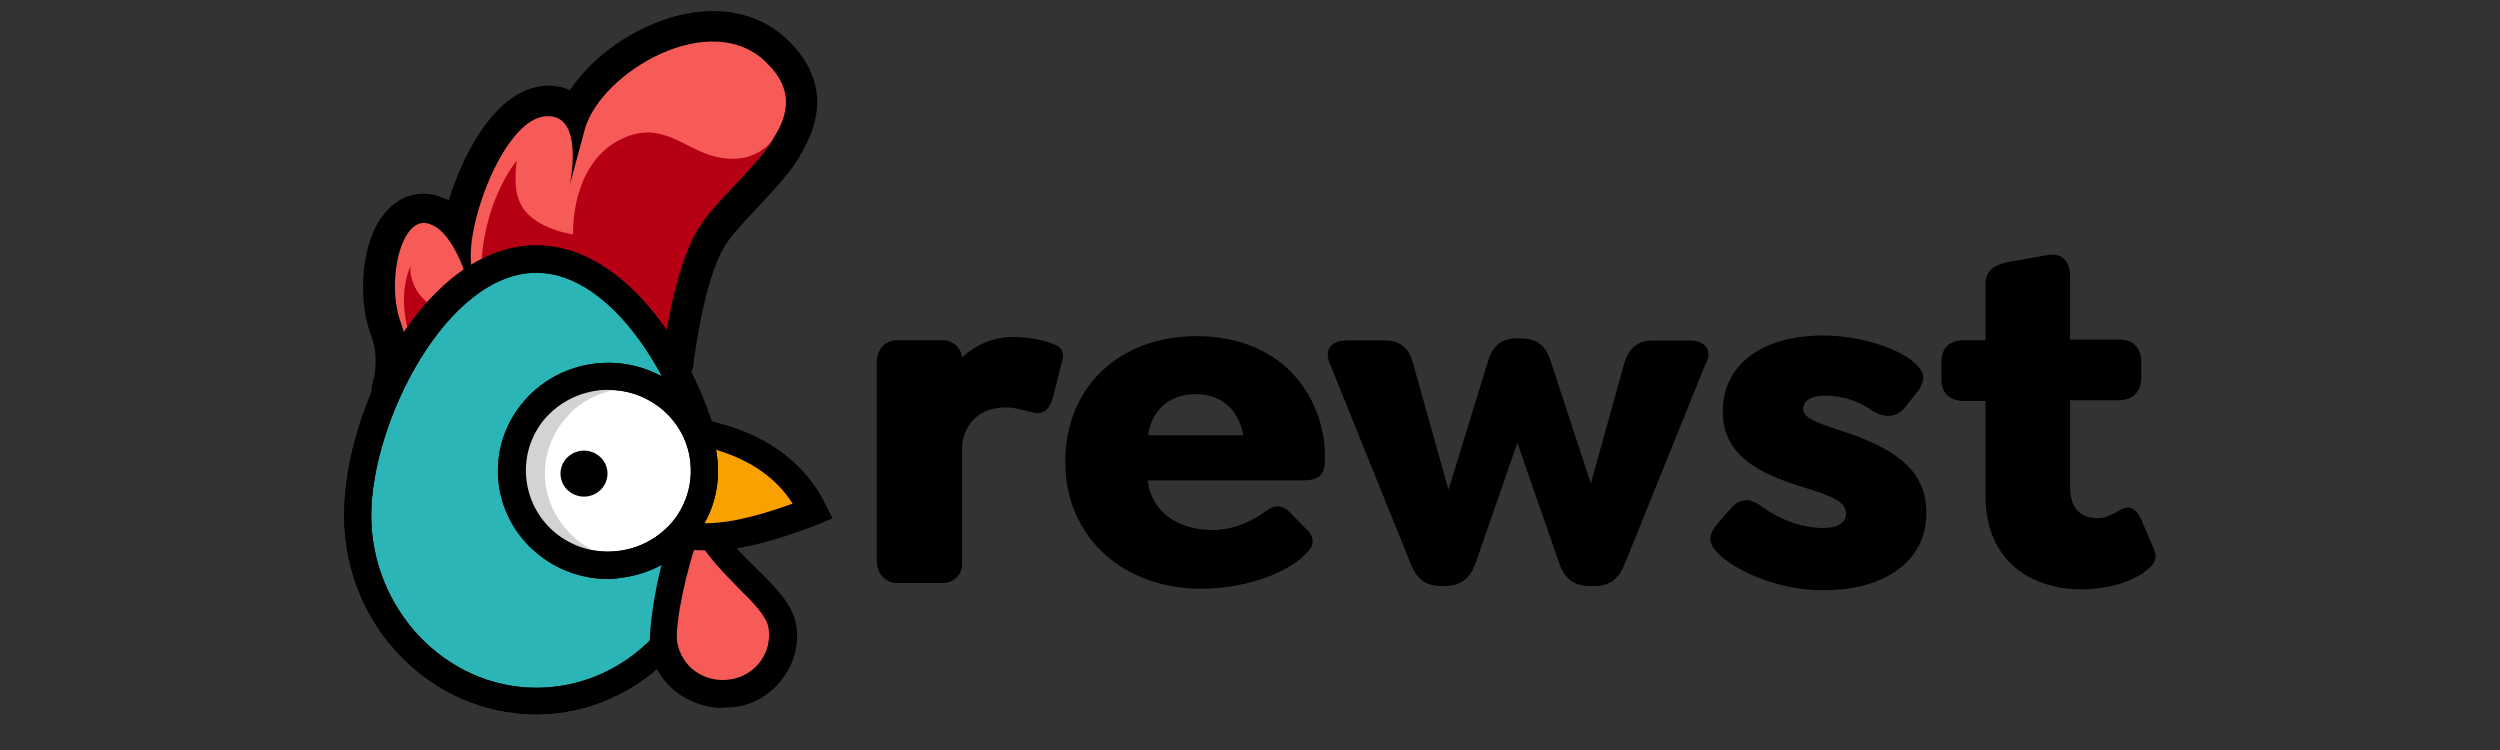 <?xml version="1.0" encoding="UTF-8"?> <svg xmlns="http://www.w3.org/2000/svg" id="Layer_1" data-name="Layer 1" viewBox="0 0 200 60"><rect x="0" y="0" width="200" height="60" fill="#333333" stroke="none"/><defs><style> .cls-1 { fill: #2bb5b6; } .cls-1, .cls-2, .cls-3, .cls-4, .cls-5, .cls-6, .cls-7, .cls-8 { stroke-width: 0px; } .cls-2 { fill: #000; } .cls-3 { fill: #f75b58; } .cls-4 { fill: #238784; } .cls-5 { fill: #f9a100; } .cls-6 { fill: #d1d3d4; } .cls-7 { fill: #fff; } .cls-8 { fill: #b80015; } </style></defs><path class="cls-4" d="M34.59,40.96c0-6.75,3.53-16.35,8.42-19.59-.34-.05-.68-.11-1.03-.11-7.17,0-12.98,12.11-12.98,20.15s5.81,14.56,12.98,14.56c.8,0,1.6-.11,2.33-.23-5.52-1.28-9.74-7.43-9.74-14.79h0Z"></path><g><path class="cls-2" d="M81,46.25h0c-.06-.04-.12-.1-.17-.17.02.02.03.03.05.05.04.05.08.09.13.13Z"></path><path class="cls-2" d="M81.3,46.47s-.08-.05-.12-.08c.02.02.05.03.06.04.02.02.04.03.05.05Z"></path><path class="cls-2" d="M81.49,46.54c-.06-.02-.13-.05-.18-.07.04.02.08.04.12.05.02,0,.04.02.06.03Z"></path><path class="cls-2" d="M84.94,29.01l-.74,2.91c-.34,1.06-.97,1.28-1.65,1.06-.63-.16-1.37-.39-2.05-.39-2.04,0-3.26,1.15-3.53,2.94v9.61c0,.79-.61,1.43-1.41,1.5-.04,0-.08,0-.13,0h-3.7c-.1,0-.2,0-.29-.03-.03,0-.05,0-.06-.02-.06-.02-.13-.04-.18-.05-.03,0-.05-.02-.06-.03-.06-.02-.13-.05-.18-.09-.02,0-.05-.02-.06-.04-.02,0-.03-.02-.05-.03-.05-.04-.09-.06-.14-.11-.05-.04-.09-.08-.13-.13-.02-.02-.03-.03-.05-.05,0-.02-.04-.05-.05-.07,0,0,0-.02-.02-.03,0-.02-.03-.04-.04-.05-.02-.03-.04-.06-.05-.1-.04-.05-.06-.12-.08-.18-.09-.23-.15-.48-.15-.77v-15.85c0-.22.03-.42.08-.6.02-.08.05-.17.08-.25,0-.02.02-.04.03-.05.04-.08.07-.15.13-.23.05-.07.1-.14.16-.2.27-.28.67-.46,1.11-.46h3.7c.81,0,1.46.6,1.53,1.37,1.16-1.05,2.54-1.63,4.11-1.63,1.08,0,2,.16,2.85.44.74.23,1.37.5,1.03,1.61Z"></path><path class="cls-2" d="M96.9,42.41c1.43,0,2.79-.44,4.21-1.4.68-.55,1.31-.78,2.05-.05l1.31,1.34c.85.78.57,1.45.05,1.95-1.76,1.84-5.36,2.85-8.42,2.85-6.26,0-10.88-4.13-10.88-10.16s4.38-10.05,10.53-10.05c3.13,0,5.69,1.06,7.4,2.73,1.82,1.79,2.85,4.29,2.85,6.97,0,1.34-.34,1.84-1.82,1.84h-12.36c.28,2.57,2.51,3.96,5.07,3.96h0ZM91.83,34.82h7.64c-.17-.95-.57-1.67-1.08-2.23-.68-.67-1.6-1.06-2.73-1.06-2.05,0-3.53,1.23-3.81,3.3h0Z"></path><path class="cls-2" d="M136.48,29.02l-6.49,16.07c-.52,1.28-1.25,1.79-2.45,1.79h-.34c-1.2,0-1.99-.5-2.45-1.79l-3.36-9.66-3.36,9.66c-.45,1.28-1.31,1.79-2.45,1.79h-.28c-1.2,0-1.93-.5-2.45-1.79l-6.49-16.07c-.45-1.12.23-1.79,1.37-1.79h3.08c1.13,0,1.88.55,2.22,1.79l2.85,10.16,3.19-10.38c.4-1.28,1.2-1.73,2.28-1.73h.34c1.08,0,1.93.44,2.33,1.73l3.25,9.88,2.68-9.65c.34-1.17,1.08-1.79,2.22-1.79h3.08c1.03,0,1.77.67,1.25,1.79h-.02Z"></path><path class="cls-2" d="M137.61,44.42c-.91-.78-1.08-1.56-.17-2.57l.97-1.12c.91-1.06,1.76-.78,2.61-.16,1.31.95,3.08,1.67,4.84,1.67,1.2,0,1.82-.44,1.82-1.17,0-.94-1.2-1.34-2.45-1.79-3.48-1.06-7.41-2.29-7.41-6.36,0-3.74,3.13-6.08,8.03-6.08,2.85,0,5.86.95,7.24,2.12.91.78,1.08,1.45.11,2.62l-.8,1.01c-.68.84-1.6.84-2.51.34-1.08-.78-2.33-1.28-3.93-1.28-1.08,0-1.71.44-1.71,1.06,0,.94,1.82,1.28,4.28,2.18,3.19,1.23,5.58,2.79,5.58,6.14,0,3.9-3.36,6.19-8.26,6.19-3.48,0-6.66-1.4-8.26-2.79h0Z"></path><path class="cls-2" d="M171.49,45.81c-1.2.84-3.08,1.34-4.96,1.34-3.93,0-7.69-2.18-7.69-7.48v-7.59h-1.71c-1.2,0-1.82-.67-1.82-1.79v-1.28c0-1.17.63-1.79,1.82-1.79h1.71v-4.47c0-1.12.68-1.56,1.82-1.79l3.13-.55c1.2-.23,1.82.55,1.82,1.73v5.02h3.87c1.14,0,1.82.62,1.82,1.79v1.28c0,1.12-.68,1.79-1.82,1.79h-3.87v6.92c0,1.9.97,2.51,2.22,2.51.57,0,1.2-.28,1.6-.55.97-.62,1.43-.16,1.82.55l1.08,2.51c.4,1.01-.34,1.45-.85,1.84h0Z"></path><path class="cls-3" d="M61.86,11.1c-1.6,2.51-4.61,4.91-6.04,7.14-1.71,2.73-2.56,7.82-2.96,10.77-3.25-1.67-8.14-2.62-14.63-.84-2.33.67-4.33,1.73-5.98,3.01.34-1.17.63-3.24-.17-5.3-1.25-3.3,0-8.71,2.22-7.98,2.28.67,3.41,5.64,3.41,5.64,0,0,.17.84-.05-2.68-.23-3.51,2.79-11.33,5.98-11.56,3.01-.23,2.05,4.86,1.93,5.53.05-.23.28-1.06,1.2-4.47,1.25-4.58,10.2-9.88,14.63-5.25,2.05,2.01,1.71,4.02.45,5.97Z"></path><path class="cls-2" d="M32.26,33.7c-.45,0-.91-.11-1.37-.39-.91-.55-1.37-1.67-1.08-2.68.23-.78.45-2.29-.12-3.79-1.13-2.96-.85-7.87,1.37-10.1,1.08-1.12,2.56-1.51,3.99-1.06.28.11.57.23.85.34,1.31-4.24,3.99-8.87,7.64-9.15.74-.05,1.43.05,2.05.34,1.82-2.73,5.13-5.07,8.65-5.97,3.59-.89,6.84-.11,9.05,2.23,1.76,1.79,3.3,4.86.68,8.99v.05c0,.05-.05.05-.05.11-.91,1.45-2.16,2.73-3.36,4.02-1.03,1.12-2,2.12-2.56,3.01-1.08,1.73-2.05,5.3-2.62,9.77-.12.78-.63,1.51-1.31,1.9-.74.39-1.6.39-2.33,0-2.39-1.34-6.55-2.45-12.81-.73-1.88.5-3.59,1.4-5.07,2.57-.45.39-1.03.55-1.6.55ZM34.31,21.31c-.23,1.12-.28,2.62.17,3.79.23.55.34,1.12.45,1.67.68-.28,1.37-.55,2.11-.78-.8-.23-1.48-.89-1.71-1.9-.23-.95-.63-2.01-1.03-2.79ZM45.02,24.77c2.28,0,4.21.34,5.86.84.57-3.07,1.43-6.42,2.85-8.6.8-1.28,2-2.57,3.19-3.79,1.08-1.12,2.16-2.29,2.85-3.35,0-.05.05-.05.05-.11.91-1.45.68-2.12-.12-2.91-.97-1.01-2.39-1.28-4.16-.84-3.01.73-5.76,3.24-6.21,4.97-.91,3.46-1.13,4.29-1.2,4.52-.34,1.28-1.65,2.06-3.01,1.73-1.31-.28-2.16-1.56-1.88-2.85.17-.84.23-1.62.17-2.18-1.37,1.4-3.36,5.86-3.19,8.54.05,1.06.12,1.9.12,2.34.05,1.12-.28,1.79-.68,2.23,1.93-.39,3.76-.55,5.36-.55h0Z"></path><path class="cls-8" d="M32.82,27.01c-1.08-3.24-.12-5.47.05-5.75-.05.16-.12.84.34,1.73,1.31,2.62,5.69,2.91,5.69,2.91,0,0-.4-1.06-.4-4.02,0-5.69,2.85-9.04,2.85-9.04,0,0-.34,1.9.17,3.18.85,2.29,4.33,2.73,4.33,2.73,0,0-.28-5.64,3.88-7.64,3.25-1.56,5.01.89,7.64,1.45,2.96.67,4.33-1.17,4.5-1.45-1.6,2.51-4.61,4.91-5.98,7.14-1.71,2.73-2.56,7.82-2.96,10.77,0,0-.17.55-1.6,1.56-1.88,1.28-4.21,2.29-5.86,2.51-1.48.16-1.2-2.4-4.67-3.63-2.45-.89-4.1-.78-5.76.05-.8.39-1.53.89-2.22,1.4.17-1.28.34-2.91,0-3.9h0Z"></path><path class="cls-2" d="M45.19,35.6c-1.88,0-2.85-1.4-3.3-2.12-.45-.67-.85-1.28-2.05-1.73-1.82-.67-2.79-.55-3.76-.05-.63.34-1.25.73-1.82,1.12-.85.62-1.93.67-2.85.11-.91-.55-1.31-1.56-1.13-2.57.4-2.01.23-2.68.23-2.68-1.37-4.08-.12-7.04.17-7.59.51-1.12,1.82-1.67,3.08-1.28,1.2.39,1.88,1.51,1.71,2.73,0,.05,0,.11.12.28.12.23.28.39.51.55v-.62c0-6.53,3.3-10.49,3.48-10.66.74-.84,1.93-1.12,2.96-.67,1.03.44,1.6,1.56,1.43,2.68-.12.5-.12,1.34,0,1.73.57-2.18,1.93-4.75,4.78-6.08,3.3-1.62,5.86-.34,7.52.55.63.34,1.2.62,1.76.73,1.2.28,1.71-.23,1.88-.44.74-1.12,2.28-1.4,3.41-.67s1.48,2.23.74,3.35c-.91,1.45-2.22,2.79-3.41,4.13-1.03,1.12-2,2.12-2.56,3.01-1.08,1.73-2.05,5.3-2.62,9.77,0,.16-.05.34-.12.44-.28.89-1.13,1.84-2.56,2.85-2.22,1.56-4.96,2.68-7.01,2.96-.23.16-.4.16-.57.16h0ZM41.15,27.05c.12.05.28.11.4.16,2.51.89,3.64,2.4,4.33,3.35,1.2-.34,2.68-1.06,3.93-1.9.34-.23.51-.39.68-.5.51-3.63,1.48-8.32,3.25-11.1.51-.84,1.2-1.62,1.88-2.4-.63-.23-1.2-.55-1.76-.84-1.48-.78-2-.95-3.01-.5-2.62,1.23-2.51,5.25-2.51,5.3,0,.73-.28,1.45-.8,1.9-.57.5-1.31.73-2,.62-.34-.05-2.56-.39-4.33-1.73-.12.73-.23,1.56-.23,2.4,0,2.06.17,3.01.23,3.18.34.73.28,1.45-.05,2.06h0ZM35.34,21.64v.05-.05Z"></path><path class="cls-3" d="M61.87,11.1c-1.6,2.51-4.61,4.91-6.04,7.14-1.71,2.73-2.56,7.82-2.96,10.77-3.25-1.67-8.14-2.62-14.63-.84-2.33.67-4.33,1.73-5.98,3.01.34-1.17.63-3.24-.17-5.3-1.25-3.3,0-8.71,2.22-7.98,2.28.67,3.41,5.64,3.41,5.64,0,0,.17.84-.05-2.68-.23-3.51,2.79-11.33,5.98-11.56,3.01-.23,2.05,4.86,1.93,5.53.05-.23.28-1.06,1.2-4.47,1.25-4.58,10.2-9.88,14.63-5.25,2.05,2.01,1.71,4.02.45,5.97Z"></path><path class="cls-8" d="M32.82,27.01c-1.08-3.24-.12-5.47.05-5.75-.05.16-.12.84.34,1.73,1.31,2.62,5.69,2.91,5.69,2.91,0,0-.4-1.06-.4-4.02,0-5.69,2.85-9.04,2.85-9.04,0,0-.34,1.9.17,3.18.85,2.29,4.33,2.73,4.33,2.73,0,0-.28-5.64,3.88-7.64,3.25-1.56,5.01.89,7.64,1.45,2.96.67,4.33-1.17,4.5-1.45-1.6,2.51-4.61,4.91-5.98,7.14-1.71,2.73-2.56,7.82-2.96,10.77,0,0-.17.55-1.6,1.56-1.88,1.28-4.21,2.29-5.86,2.51-1.48.16-1.2-2.4-4.67-3.63-2.45-.89-4.1-.78-5.76.05-.8.39-1.53.89-2.22,1.4.17-1.28.34-2.91,0-3.9h0Z"></path><path class="cls-1" d="M57.2,41.23c0,8.21-6.38,14.84-14.3,14.84s-14.29-6.64-14.29-14.84,6.38-20.48,14.3-20.48,14.3,12.27,14.3,20.48h0Z"></path><path class="cls-2" d="M42.91,57.14c-8.49,0-15.38-7.14-15.38-15.91s6.61-21.6,15.38-21.6,15.38,13.12,15.38,21.6-6.89,15.91-15.38,15.91ZM42.91,21.82c-7.17,0-13.21,11.95-13.21,19.42s5.92,13.78,13.21,13.78,13.21-6.19,13.21-13.78c-.05-7.48-6.09-19.42-13.21-19.42Z"></path><path class="cls-2" d="M42.91,57.14c-8.49,0-15.38-7.14-15.38-15.91s6.61-21.6,15.38-21.6,15.38,13.12,15.38,21.6-6.89,15.91-15.38,15.91ZM42.91,21.82c-7.17,0-13.21,11.95-13.21,19.42s5.92,13.78,13.21,13.78,13.21-6.19,13.21-13.78c-.05-7.48-6.09-19.42-13.21-19.42Z"></path><path class="cls-3" d="M62.61,50.06c.45,2.57-1.31,5.02-3.93,5.41-2.62.39-5.13-1.28-5.52-3.85-.45-2.57,2.22-12.5,3.19-10.1,1.37,3.79,5.81,5.97,6.26,8.54Z"></path><path class="cls-2" d="M57.82,56.64c-1.2,0-2.39-.39-3.41-1.06-1.31-.89-2.16-2.23-2.39-3.74-.28-1.79,1.25-11.05,3.53-11.67.57-.16,1.37.05,1.71,1.06.63,1.73,2.05,3.07,3.41,4.41,1.43,1.4,2.73,2.73,3.01,4.29.28,1.51-.12,3.07-1.03,4.29-.91,1.28-2.28,2.12-3.81,2.34-.34,0-.68.05-1.03.05h0ZM55.83,43.13c-.85,2.18-1.88,6.81-1.65,8.26.17.94.68,1.79,1.48,2.34s1.76.78,2.79.62c.97-.16,1.82-.67,2.39-1.45.57-.78.8-1.73.63-2.73-.17-.89-1.25-2.01-2.39-3.12-1.08-1.12-2.33-2.34-3.25-3.9h0Z"></path><path class="cls-5" d="M53.39,42.24c1.03.73,3.01.84,5.58.39,1.82-.34,3.88-.95,6.04-1.84-1.76-3.57-5.07-5.69-10.02-6.47-2.28,2.29-2.05,5.8-1.6,7.93ZM55.15,36.21s1.82,3.07.12,3.46c-1.48.39-1.03-2.34-.12-3.46Z"></path><path class="cls-2" d="M56.29,44.03c-1.31,0-2.62-.23-3.53-.84l-.34-.23-.05-.44c-.45-2.18-.8-6.26,1.88-8.87l.4-.39.57.11c5.36.84,8.94,3.18,10.88,7.09l.51,1.01-1.08.44c-2.22.89-4.38,1.56-6.26,1.9-.97.11-2,.23-2.96.23h0ZM54.36,41.58c.74.28,2.22.44,4.38.05,1.43-.28,3.01-.73,4.67-1.34-1.48-2.34-3.93-3.85-7.34-4.63.34.55,1.43,2.57.8,3.96-.23.55-.74.95-1.37,1.12-.45.11-.91.05-1.31-.11.05.34.12.67.17.95Z"></path><path class="cls-7" d="M48.66,45.19c4.25,0,7.69-3.38,7.69-7.54s-3.44-7.54-7.69-7.54-7.69,3.38-7.69,7.54,3.44,7.54,7.69,7.54Z"></path><path class="cls-2" d="M48.66,46.32c-1.93,0-3.81-.62-5.36-1.79-3.88-2.91-4.61-8.32-1.65-12.11,2.96-3.79,8.49-4.52,12.36-1.62,1.88,1.4,3.08,3.46,3.36,5.75.28,2.29-.28,4.58-1.76,6.36-1.43,1.84-3.53,3.01-5.86,3.3-.28.05-.68.11-1.08.11ZM48.66,31.19c-.28,0-.57,0-.85.05-1.76.23-3.3,1.12-4.38,2.45-2.22,2.85-1.65,6.92,1.2,9.1,1.43,1.06,3.13,1.51,4.89,1.28,1.76-.23,3.3-1.12,4.38-2.45,1.08-1.4,1.53-3.07,1.31-4.8s-1.13-3.24-2.51-4.29c-1.2-.89-2.56-1.34-4.04-1.34h0Z"></path><path class="cls-2" d="M46.72,39.73c1.03,0,1.88-.83,1.88-1.84s-.84-1.84-1.88-1.84-1.88.83-1.88,1.84.84,1.84,1.88,1.84Z"></path><path class="cls-6" d="M45.52,33.15c1.25-1.28,2.85-1.95,4.5-2.06-2.45-.73-5.18-.11-7.06,1.79-2.68,2.73-2.56,7.04.23,9.66,1.48,1.4,3.41,2.01,5.36,1.9-1.03-.28-2-.84-2.79-1.62-2.79-2.62-2.91-6.92-.23-9.65v-.02Z"></path><path class="cls-2" d="M48.66,46.32c-1.93,0-3.81-.62-5.36-1.79-3.88-2.91-4.61-8.32-1.65-12.11,2.96-3.79,8.49-4.52,12.36-1.62,1.88,1.4,3.08,3.46,3.36,5.75.28,2.29-.28,4.58-1.76,6.36-1.43,1.84-3.53,3.01-5.86,3.3-.28.05-.68.11-1.08.11ZM48.66,31.19c-.28,0-.57,0-.85.05-1.76.23-3.3,1.12-4.38,2.45-2.22,2.85-1.65,6.92,1.2,9.1,1.43,1.06,3.13,1.51,4.89,1.28,1.76-.23,3.3-1.12,4.38-2.45,1.08-1.4,1.53-3.07,1.31-4.8s-1.13-3.24-2.51-4.29c-1.2-.89-2.56-1.34-4.04-1.34h0Z"></path></g></svg> 